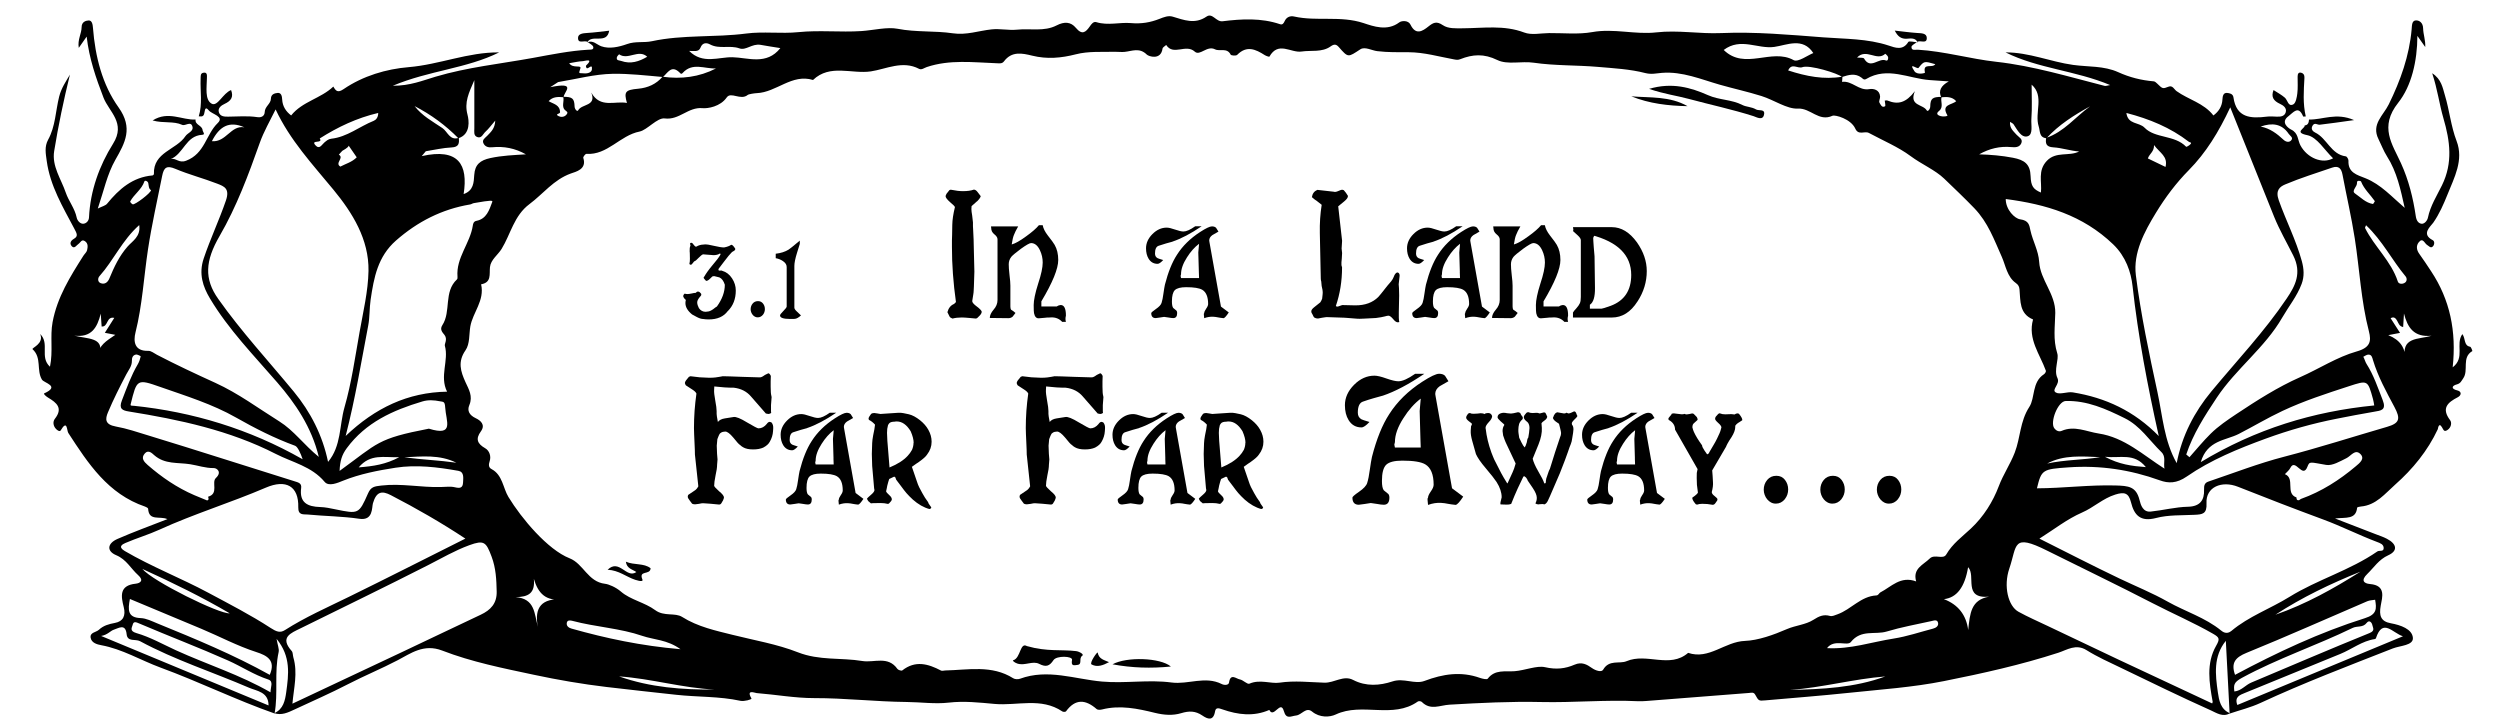<?xml version="1.0" encoding="UTF-8"?>
<svg xmlns="http://www.w3.org/2000/svg" viewBox="0 0 579.24 167.02">
  <g id="Layer_2">
    <path d="M63.7,165.34c-9-3.15-17.56-7.38-26.5-10.66-4.59-1.69-8.84-4.29-13.74-5.19-.93-.17-2.26-.52-2.46-1.73-.2-1.26,1.25-1.23,1.91-1.84,1.04-.98,2.3-1.33,3.71-1.59,1.93-.35,2.55-1.69,2.05-3.67-.64-2.52-1.08-5.02,2.76-5.42,1.04-.11,1.99-.73.57-1.99-1.69-1.51-2.69-3.61-5.07-4.61-2.28-.95-2.08-2.74.31-3.78,3.69-1.62,7.5-2.99,11.55-4.58-1.78-.79-4.3.53-4.47-2.4-.01-.18-.43-.41-.7-.5-8.6-2.92-13.2-9.99-17.8-17.07-.36-.55-.2-3.22-1.76-.59-.22.37-.76,0-1.07-.32-.7-.72-.78-1.72-.28-2.36,1.96-2.49.39-3.74-1.55-4.9-.45-.27-1.19-.88-.91-1,3.77-1.7-.04-2.38-.53-3.18-1.32-2.16,0-5.06-2.17-7.04-.33-.3,2.74-1.25,1.75-3.54,2.28,2.22-.18,5.36,2.28,7.59.75-3.61-.02-6.99.6-10.32,1.07-5.78,4.09-10.58,7.14-15.39.28-.44.76-.83.86-1.3.15-.7.29-1.52-.47-2.06-.81-.58-1.05.3-1.51.6-.49.32-.94,1.22-1.55.57-.53-.57-.41-1.23.51-1.76,1.01-.59.64-1.23.05-2.34-2.63-4.98-5.59-9.88-6.38-15.65-.23-1.7-.57-3.32.32-4.95,1.71-3.1,1.72-6.66,2.56-10,.5-1.97,1.53-3.44,2.49-5.08-1.45,5.92-2.69,11.8-3.65,17.72-.57,3.5,1.62,6.48,2.69,9.63.67,1.96,2.09,3.65,2.53,5.78.14.7.79,1.45,1.5,1.42.65-.02,1.31-.6,1.35-1.46.29-6.2,2.4-12.01,5.57-17.07,3.04-4.83-.94-7.4-2.21-10.69-1.75-4.54-3.32-9.06-3.9-14.14-.68.97-1.19,1.69-1.83,2.61-.32-1.9.65-3.3.66-4.8,0-1.25,1.02-1.53,1.65-1.55.76-.02.92.92.98,1.73.52,6.62,2.14,13.12,5.94,18.43,3.4,4.77,1.51,8.17-.74,12.11-1.92,3.37-2.68,7.18-4.08,11.31,1.01-.51,1.78-.66,2.16-1.13,2.77-3.39,5.9-6.14,10.52-6.54.12-.01.33-.22.32-.33-.19-5.1,5.2-5.57,7.31-8.78.49-.74,1.88-1.09,1.63-2.14-.35-1.49-1.65-.13-2.39-.47-2.03-.93-4.32-.3-6.85-1.02,3.63-2.29,6.8-.05,9.95-.21-.16,1.27,1.52,1.32,1.63,2.46.04.41.74,1.03-.11,1.08-3.79.21-4.28,4.43-7.32,5.64,1.3-.39,1.87,1.02,3.61.36,4.37-1.65,4.59-6.1,7.33-8.73,1.6-1.53-1.32-2.02-2.05-2.91-1.11-1.36-.88.57-1.21,1.06-.32.48-.74.27-1.14.3.89-2.85.32-5.78.43-8.67.03-.71-.06-1.27.58-1.42,1.02-.24.89.64.88,1.23-.03,2.12-.53,5.03,1.11,5.93,1.36.74,2.61-2.44,4.49-3.16.63,1.63-.02,2.52-1.52,3.21-.67.31-1.64.93-1.3,1.96.31.95,1.23,1,2.13.99,2.25-.02,4.54-.23,6.75.11,1.29.2,1.72-.56,1.73-1.16.04-1.33,1.42-1.92,1.44-3.11.02-1.09.93-1.26,1.5-1.33.9-.12,1.07.73,1.11,1.51.08,1.59.88,2.79,2.08,3.7,2.58-3.24,6.89-3.93,9.77-6.69.59,1.02,1.01,1.52,2.38.59,4.52-3.08,9.9-4.66,15.08-5.09,7.13-.6,13.75-3.49,20.97-3.42-7.56,3.76-16.2,4.18-24.65,7.73,3.98.03,6.98-1.23,9.88-2.09,7.4-2.2,15-2.98,22.53-4.35,4.28-.78,8.53-1.66,12.89-1.91.5-.03,1.3.08,1.15-.64-.1-.46-.86-.78-1.32-1.16l-.09.09c1.37-.57,2.17.51,3.25.91,1.86.68,4.1.17,6-.51,1.93-.7,3.89-.26,5.75-.66,7.21-1.55,14.59-.83,21.85-1.78,3.97-.52,8.09.09,12.08-.32,4.88-.5,9.74.07,14.61-.25,2.83-.19,5.94-1,8.38-.53,4.31.84,8.59.42,12.82,1.05,3.11.46,5.97-.59,8.95-.91,1.96-.21,3.98.26,5.85.07,3.07-.32,6.36.49,9.2-.98,1.84-.95,3.32-.85,4.49.56,1.45,1.74,2.28,1.01,3.23-.35.37-.53.84-1.19,1.52-.97,2.68.83,5.39-.01,7.96.21,2.46.22,4.54-.14,6.64-.97,1.04-.41,2.07-.82,3.07-.52,2.63.78,5.14,1.84,7.84-.01,1.4-.96,2.21,1.26,3.72,1.08,4.45-.55,8.92-.8,13.29.67.65.22.87-.21,1.13-.76.41-.87,1.25-1.22,2.16-1.01,5.27,1.18,10.72-.25,16.08,1.52,2.3.76,5.5,1.94,8.27-.15.56-.43,2.11-.53,2.61.51,1.23,2.53,2.78,1.53,4.17.42,1.14-.91,1.88-1.27,3.32-.3,1.27.86,2.99.74,4.68.73,4.72-.03,9.5-.8,14.19.98,1.69.65,3.83.15,5.76.13,3.34-.03,6.76.35,10-.23,5.01-.9,9.95.62,14.8.07,5.09-.58,10.03.38,15.04.16,7.94-.34,15.89.39,23.74.99,4.95.38,10.21.27,15.13,1.91,1.45.48,3.27,1.22,4.51-.84.18-.3,1.4.04,2.14.08,0,0-.1-.09-.1-.09-.46.39-1.29.76-1.3,1.16-.02.93.91.61,1.47.64,6.15.37,12.08,2.12,18.17,2.8,8.58.95,16.8,3.46,25.11,5.58.28.07.61-.08,1.28-.19-8.04-3.37-16.68-3.81-24.24-7.57,5.46-.02,10.44,2.18,15.64,2.9,3.51.49,7.17.18,10.48,1.69,2.64,1.2,5.35,1.88,8.21,2.12.27.02.55.26.76.47,1.35,1.32,1.32,1.29,2.71.76.92-.35,1.27.63,1.82,1.03,2.77,1.99,6.34,2.77,8.55,5.65,1.22-.91,2.01-2.11,2.09-3.71.04-.78.2-1.61,1.11-1.51.46.05,1.32.15,1.44,1.01.67,4.79,4.01,4.94,7.73,4.48.74-.09,1.5-.04,2.25,0,.9.04,1.83-.04,2.13-.99.33-1.03-.63-1.65-1.3-1.96-1.5-.69-2.15-1.58-1.52-3.21.9.59,1.85,1.09,2.63,1.77.65.57.75,2.16,1.94,1.55.6-.31.83-1.64.94-2.54.16-1.27.06-2.57.07-3.86,0-.59.15-1.14.88-.92.46.14.74.47.7,1.17-.16,2.98-.39,5.98.31,8.94-.21,0-.58.08-.61,0-1.1-2.66-2.27-.9-3.4-.06-1.96,1.45.04,2.83.63,3.11,1.7.81,1.49,2.44,2.14,3.65,1.58,2.96,5.11,4.38,7.57,3-1.97-1.87-3.71-4.9-5.98-5.36-3.22-.65-.42-1.58-.61-2.25.83-.09.96-.7,1.01-1.37,3.16.08,6.28-1.69,10.44.13-3.22.44-5.59.81-7.96,1.07-.55.06-1.17-.61-1.66.22-.47.79.08,1.34.58,1.58,2.78,1.33,3.67,5.07,7.13,5.53.25.03.62.65.61.99-.13,2.8,1.96,3.29,3.94,4.08,3.6,1.44,6.16,4.36,9.09,6.86-.94-4.21-1.79-8.32-4.11-11.95-.79-1.24-1.3-2.65-1.96-3.97-1.73-3.44,1.13-5.5,2.38-8.06,2.71-5.51,4.76-11.23,5.3-17.39.08-.87.02-2.01.98-2.06.81-.04,1.66.54,1.68,1.87.03,1.38.58,2.75.49,4.3-.51-.72-1.01-1.44-1.82-2.59-.02,5.88-1.38,11.64-4.43,15.48-4.48,5.64-1.37,9.61.63,14.03,1.8,3.96,2.81,8.06,3.43,12.27.15,1.05.61,1.65,1.31,1.75.68.1,1.36-.72,1.5-1.4.56-2.74,2.07-5.08,3.26-7.51,2.55-5.21,1.89-10.21.33-15.54-.94-3.22-1.35-6.63-2.6-10.42,2.14,1.37,2.43,3.38,2.95,5.11,1.06,3.49,1.38,7.14,2.71,10.61,1.69,4.39-.55,8.47-2.12,12.4-.89,2.21-1.87,4.47-3.29,6.51-.59.85-2.9,2.62-.12,4.05.47.24.43,1.04.03,1.44-.52.52-.89-.08-1.33-.33-.6-.35-.99-1.83-1.95-.61-.63.8-.51,1.77.13,2.66.95,1.32,1.85,2.69,2.75,4.05,4.37,6.6,5.89,13.9,4.99,22.25,2.96-2.25.57-5.33,2.24-7.7.78,1,.29,2.67,1.8,2.93.24.04.55.98.52,1-2.56,1.5-.78,4.45-2.13,6.34-.41.57-.58,1.16-1.51,1.4-1,.25-1.5.99.19,1.39.99.24.96,1.12.05,1.58-2.35,1.21-3.83,2.56-1.76,5.3.45.59.26,1.71-.61,2.28-.8.53-.9-.02-1.28-.65-.75-1.25-.93.4-.95.45-2.35,5.03-5.82,9.26-9.9,12.87-2.31,2.04-4.41,4.77-7.94,5.06-.3.02-.84.15-.86.27-.28,2.79-2.55,2.21-5.12,2.5,3.63,1.4,6.51,2.52,9.39,3.63.88.34,1.79.63,2.62,1.07,2.33,1.21,2.59,2.8.33,3.82-2.2.99-3.31,2.83-4.87,4.34-1.51,1.46-.84,2.2.64,2.33,3.74.32,2.84,3.03,2.48,5.01-.42,2.29-.01,3.66,2.34,4.08,2.26.41,4.95,1.34,5.11,3.37.14,1.79-2.93,1.79-4.64,2.46-10.29,4.04-20.63,7.97-30.67,12.63-2.28,1.06-4.76,1.66-7.15,2.47-.29-5.6-.58-11.19-.88-16.86-2.94,3.63-2.43,7.83-1.85,11.93.27,1.86.63,3.95,2.8,4.85-1.6.98-3.12-.08-4.34-.63-7.03-3.15-13.95-6.53-20.89-9.88-2.7-1.3-5.47-2.53-8.01-4.12-2.44-1.52-4.5-.05-6.49.6-8.69,2.82-17.61,4.8-26.53,6.58-7.24,1.45-14.67,1.94-22.03,2.72-6.46.68-12.95,1.18-19.42,1.75-1.48.13-1.49.11-2.3-1.35-.35-.63-.96-.4-1.43-.37-7.93.6-15.87,1.24-23.8,1.86-.64.05-1.29.08-1.93.05-7.48-.36-14.94.36-22.43.19-7.03-.16-14.13.2-21.18.61-2.3.13-4.44,1.4-6.47-.64-.17-.17-.72-.23-.91-.09-5.81,4.11-12.91.13-19.01,3-1.42.67-3.73.78-5.48-.66-1.42-1.16-2.39.75-3.7.9-1.25.14-2.29.98-2.86-1.04-.75-2.67-2.36,1.84-3.36-.25-3.64,1.59-7.28,1.13-10.88-.13-.79-.28-1.53-.52-1.69.46-.4,2.36-1.76,1.78-2.96.96-1.59-1.09-3.08-1.09-4.88-.54-1.96.59-3.96.45-6.09-.07-3.98-.98-8.08-1.85-12.25-.79-.4.1-1,.14-1.25-.08-2.57-2.25-4.93-2.46-7.11.52-.11.15-.65.16-.85.02-4.93-3.32-10.45-1.27-15.69-1.74-3.55-.32-7.03-.72-10.68-.3-3.13.36-6.48-.12-9.68-.15-7.17-.07-14.3-.91-21.47-.9-4.43,0-8.85-.81-13.29-1.16-.44-.03-2.51-.96-1.22,1.24.14.24-1.7.73-2.54.55-4.91-1.07-9.96-.85-14.92-1.4-5.37-.59-10.78-1.17-16.15-1.81-5.62-.67-11.21-1.63-16.78-2.82-7.2-1.53-14.42-2.97-21.25-5.61-4.29-1.66-7.32.67-10.34,2.24-3.79,1.98-7.74,3.6-11.53,5.56-4.07,2.11-8.28,3.94-12.43,5.88-1.46.68-2.93,1.39-4.63.82,2.14-.92,2.52-3.01,2.78-4.87.55-4.06,1.14-8.24-2.24-12.35.25,1.49.64,2.34.48,3.07-1.04,4.71-.08,9.53-.94,14.24ZM474.18,32.04c-1.75-.18-1.45-1.59-1.82-2.74-1.02-3.22,1.38-7.05-1.64-9.69,0,2.57.14,5.29-.06,7.99-.1,1.37.46,3.58-.86,3.97-1.48.45-2.41-1.5-3.27-2.77-.14-.21-.45-.32-.81-.57-.15,1.47.78,2.16,1.5,2.98.52.59,1.6,1,1.07,2.06-.45.9-1.39.89-2.26.81-2.66-.25-5.11.34-7.47,1.68,2.66.08,5.23.29,7.83.79,2.68.51,4,1.48,4.09,4.24.08,2.37.64,3.06,2.39,3.82.28-2.47-.8-5.06,1.38-7.35,2.14-2.25,5.13-.97,7.48-2.16-2.1-.16-4.02-.85-5.99-.96-1.67-.1-1.86-.9-1.65-2.19,4.15-1.4,6.78-4.87,10.17-7.31-3.69,2.02-7.22,4.26-10.1,7.38ZM106.2,32.03c-2.98-3.03-6.37-5.5-10.14-7.45,1.72,2.25,4.17,3.56,6.44,5.09,1.21.82,1.69,2.96,3.8,2.27.14,1.26.03,2.14-1.67,2.22-2,.09-3.98.57-5.97.88-.32.38-.63.75-.95,1.13,8.52-1.92,10.79,1.94,9.71,8.8,2.34-.83,2.34-2.71,2.46-4.45.16-2.42,1.4-3.39,3.74-3.9,2.72-.59,5.47-.69,8.23-.86-2.51-1.42-5.1-1.91-7.82-1.64-.79.08-1.54-.06-1.96-.8-.52-.91.33-1.34.81-1.85.83-.87,1.79-1.65,1.87-3.53-.96,1.11-1.54,1.93-2.27,2.58-.57.5-.89,1.64-1.94,1.22-.86-.35-.63-1.27-.64-1.99-.01-3.49,0-6.99,0-11.18-1.29,3-2.35,5.09-1.58,8.01.32,1.23.82,4.51-2.11,5.45ZM153.59,17.84c-3.86-.34-7.76-.8-11.6-.74-4.24.07-8.45,1.23-12.68,1.92-.61.39-1.21.79-1.82,1.18,6.43-1.32,3.05,1.17,3.1,2.33-1.26-.11-2.51-.16-3.47.91,1.07.65,2.63.81,2.64,2.59,0,.38-1.37.38-.29.9.5.24,1.27.23,1.76-.35.29-.35.38-.56-.13-.92-1.18-.83-.28-2.17-.61-3.23,2.13,0,2.58.37,2.64,2.26.02.61.61,1.29.83.87.83-1.54,4.32-.9,3.03-4.11,2.1,3.74,5.52,1.86,8.27,2.41-.73-2.6-.39-3.03,2.61-3.3,2.23-.21,4.15-1.05,5.64-2.78,4.32.6,8.47.09,12.39-1.92-2.61.13-5.46-1.48-7.73,1.05-.36.4-.56.05-.73-.12-1.89-1.82-2.73.11-3.85,1.06ZM426.79,17.84c-.88-.84-7.58-2.89-9.2-2.27-1.07.4-2.45-1.1-3.28.75,4.19,1.36,8.29,2.18,12.58,1.44-.03.4-.06.81-.09,1.21,2.32-.33,3.87,2.11,6.31,1.68.98-.17,2.38.14,2.5,1.7.04.48-.35,1.11-.15,1.43.25.41.54,1.28,1.3.84.17-.1-.04-.87-.07-1.32.21,0,.44-.08.61-.01,2.48,1.02,4.29.54,6.37-2.16-1.42,3.48,1.89,2.96,2.75,4.45.23.39.8-.29.81-.9.03-1.85.51-2.24,2.63-2.23-.32,1.06.55,2.35-.59,3.25-.98.77,0,1.1.39,1.21.49.15,1.71.08,1.54-.2-1.54-2.58,1.11-2.37,2.04-3.27-.95-1.06-2.2-1.01-3.47-.9q-1.03-2.18,1.76-3.68c-1.83-.13-3.14-.21-4.45-.31-4.89-.36-9.75-3.18-14.69-.25-.54.32-.84-.12-1.09-.31-1.48-1.11-2.98-.64-4.51-.15ZM443.96,134.68c-.84-2.96,1.65-3.79,3.16-5.28,1.12-1.1,3.1.33,3.82-.93,1.44-2.49,3.68-4.11,5.68-5.98,2.98-2.78,5.14-6.26,6.49-9.84,1.02-2.71,2.66-5.09,3.7-7.79,1.33-3.44,1.18-7.21,3.38-10.59,1.37-2.09.54-5.72,3.4-7.57.23-.15.5-.6.43-.8-1.39-3.86-4.24-7.35-2.97-11.88-3.22-1.34-2.89-4.27-3.14-6.95-.06-.63-.23-1.06-.87-1.51-2-1.41-2.35-4.07-3.22-6.02-1.8-4.01-3.18-7.97-6.39-11.31-2.25-2.33-4.69-4.65-6.97-6.84-2.1-2.02-5.22-3.31-7.82-5.25-2.75-2.05-6.38-3.59-9.63-5.34-.97-.52-2.41.65-3.15-1-1.02-2.27-4.7-3.25-5.28-2.98-3.2,1.47-5.05-1.82-8.03-1.66-2.51.14-5.51-2-8.42-2.91-3.19-1-6.53-1.73-9.68-2.63-4.26-1.21-8.66-3.12-13.38-2.74-1.24.1-2.43.41-3.85.05-3.56-.92-7.31-1.11-10.96-1.43-4.95-.43-9.97-.25-14.91-.97-2.85-.42-6.08.53-8.42-.62-3.12-1.53-5.72-1.33-8.59-.2-.55.22-.91.15-1.45.05-3.48-.63-6.89-1.64-10.49-1.66-2.42-.01-4.85.05-7.3-.25-1.26-.15-2.86-1.11-3.91-.43-2.87,1.87-2.78,2.02-5-.52-.6-.69-1.1-.72-1.89-.15-2.01,1.44-4.52.85-6.75,1.19-2.46.37-5.38-2.48-7.44,1.19-.04.07-.74-.15-1.06-.35-2.12-1.36-4.2-2.32-6.4-.07-.25.26-1.39.18-1.51-.05-.85-1.7-2.54-.68-3.62-1.23-1.88-.96-3.5,1.62-4.7.53-2.07-1.89-4.95,1.05-6.62-1.54-.29.28-.8.52-.85.84-.38,2.77-3.22,1.81-3.64,1.39-1.7-1.69-3.42-.81-5.13-.63-.75.08-1.48-.04-2.2-.02-3.05.07-6.21-.17-9.11.58-3.43.88-6.68,1.16-10.1.32-2.36-.58-4.76-1.09-6.56,1.32-.44.59-1.09.45-1.75.43-5.4-.2-10.84-.89-16.12.88-.61.2-1.21.73-1.8.42-3.81-2.01-7.64.06-11.17.59-4.44.66-9.47-1.78-13.4,1.99-4.89-1.51-8.47,2.87-13.04,3.05-.51.02-1.86.22-2.1.42-1.62,1.34-3.88-.83-4.85.57-1.48,2.14-4.39,2.6-5.59,2.49-3.37-.32-5.38,2.82-8.8,2.38-1.7-.22-4.06,2.69-5.81,3.04-4.56.9-7.41,5.49-12.32,5.17-.23-.02-.8.71-.72.93.88,2.67-1.75,3.21-2.89,3.62-3.99,1.44-6.4,4.72-9.57,7.08-3.6,2.68-4.36,6.97-6.47,10.4-.83,1.35-2.52,2.51-2.69,4.2-.17,1.69.4,3.55-2.05,3.99.86,3.75-1.94,6.54-2.5,9.75-.31,1.8-.08,4.05-1.12,5.54-1.85,2.65-1.13,4.89,0,7.39.75,1.64,1.76,3.25.89,5.3-.56,1.31,0,2.34,1.48,3.04,1.09.51,2.33,1.51,1.19,3.06-1.29,1.76-.8,2.87,1,3.9,1.02.58,1.39,1.91,1.06,2.92-.29.89-.3,1.54.41,1.91,2.57,1.36,2.65,4.38,3.92,6.47,3.02,4.97,9.11,12.22,14.17,14.2,3.22,1.26,4.21,5.45,8.22,5.91.82.09,2.48.77,3.68,1.81,2.22,1.92,5.54,2.51,7.93,4.29,2.07,1.54,4.57.52,6.25,1.58,3.61,2.29,7.9,3.2,11.65,4.14,5.04,1.27,10.37,2.16,15.16,4.05,4.98,1.96,10,1.2,14.94,2.02,2.74.45,5.94-1.27,8.12,1.83.19.27.95.49,1.13.35,3.02-2.38,5.98-1.54,8.97.03.25.13.63,0,.96-.02,5.34-.11,10.8-1.34,15.78,1.81.39.25,1.11.27,1.56.11,6.42-2.37,12.71.09,19,.65,5.4.48,10.77-.5,16.13.22,3.86.51,7.8-1.58,11.63.36.56.29,1.59.3,1.68-.36.33-2.23,1.66-.86,2.49-.72.8.14,1.74,1.21,2.23.99,2.42-1.07,4.97.06,6.94-.23,3.57-.53,7.02-.1,10.42,0,2.34.07,4.42-1.8,6.66-.64,3.02,1.57,6.18,1.32,9.12.35,2.61-.87,5.17.74,7.43-.12,4.29-1.62,8.45-2.26,12.84-.7.58.2,1.61.44,1.81.18,1.67-2.19,4.04-1.57,6.21-1.73,2.42-.19,5.17-1.36,7.06-.93,2.61.6,4.71.34,6.84-.58,1.69-.73,2.88-.04,4.02.77.91.64,2.24,1.03,2.6.4,1.39-2.43,3.79-1.28,5.43-1.98,4.7-2,10,1.78,14.27-1.93,4.85,1.65,8.47-2.6,13.18-2.77,3.01-.11,6.59-1.38,9.74-2.75,1.97-.85,4.31-1,6.07-2.12,1.35-.86,2.37-1.34,3.9-.91.5.14,1.17-.19,1.73-.39,3.16-1.13,5.38-4.19,9.01-4.37.46-.02.64-.57.89-.69,2.54-1.3,4.69-3.91,8.32-2.55ZM516.74,24.87c-2.67,5.72-5.64,10.54-9.6,14.55-2.97,3.01-5.44,6.32-7.61,9.87-2.71,4.44-5.31,9.29-4.66,14.48,1.15,9.11,3.07,18.13,5.01,27.12,1.18,5.47,1.52,11.22,4.45,16.42,1.23-6.41,4.1-11.86,8.03-16.61,5.9-7.13,12.3-13.87,17.48-21.57,1.95-2.9,3.53-5.85,1.5-9.92-1.48-2.97-3.18-5.89-4.44-9-3.34-8.27-6.64-16.55-10.16-25.34ZM76,107.03c3.09-3.66,2.61-8.44,3.82-12.67,1.63-5.67,2.45-11.58,3.49-17.41.83-4.7,1.98-9.43,2.07-14.17.13-7.32-3.73-13.49-8.11-18.81-4.88-5.92-10.1-11.51-13.41-18.62-1.33,2.71-2.74,5.11-3.68,7.77-2.62,7.39-5.36,14.76-9.3,21.56-3.35,5.78-3.6,9.94-.32,14.57,5.35,7.57,11.64,14.37,17.52,21.5,3.87,4.7,6.66,10.11,7.93,16.27ZM107.82,124.79c-5.65-3.73-11.38-7.02-17.26-10.06-2.02-1.05-3.34-.91-4.15,1.87-.29,1.01.08,4.08-3.14,3.6-3.96-.59-8.01-.6-12.01-.99-.88-.09-2.2.27-2.15-1.66.13-4.94-2.85-6.57-7.51-4.57-8.13,3.49-16.62,6.07-24.68,9.75-2.55,1.16-5.27,1.96-7.85,3.07-.73.31-1.81.9-.16,1.87,6.24,3.65,12.99,6.26,19.34,9.66,4.88,2.62,9.83,5.15,14.46,8.17,1.34.87,2.2,1.2,3.32.48,4.7-3,9.79-5.23,14.78-7.68,8.98-4.4,17.88-8.93,27.02-13.51ZM472.51,124.79c6.35,3.18,12.43,6.32,18.61,9.27,3.72,1.77,7.61,3.35,11.13,5.34,4.08,2.3,8.69,3.68,12.4,6.71.32.26,1.26.99,2.36.07,4.01-3.37,9.01-5.14,13.44-7.88,6.51-4.03,14.03-6.14,20.37-10.53.47-.32,1.49.16,1.47-.8-.02-.86-.82-1.13-1.54-1.4-4.22-1.6-8.29-3.66-12.46-5.2-6.61-2.44-13.19-4.98-19.74-7.58-3.81-1.52-7.51.08-7.31,3.79.13,2.52-.95,2.61-2.75,2.7-2.99.15-6.09-.01-8.94.74-3.62.95-5.07-.65-5.81-3.65-.54-2.19-1.56-2.43-3.63-1.78-2.88.89-5,2.99-7.72,4.17-3.45,1.5-6.51,3.93-9.87,6.04ZM506.56,105.31c.24.21.49.41.73.62,1.63-1.83,3.18-3.74,4.92-5.45,1.79-1.76,3.87-3.16,5.98-4.57,4.75-3.15,9.51-6.2,14.74-8.52,4.4-1.94,8.54-4.67,13.1-5.96,3.16-.89,3.43-2.37,2.84-4.65-1.84-7.08-2.16-14.37-3.28-21.54-.77-4.95-1.91-9.84-2.84-14.77-.27-1.44-.9-2.15-2.41-1.63-3.64,1.26-7.33,2.39-10.87,3.89-1.25.53-2.32,1.36-1.48,3.7,1.68,4.73,4,9.21,5.33,14.06.49,1.79.62,3.53-.04,5.29-1.06,2.84-2.98,5.18-4.47,7.76-4.04,7.03-10.73,11.88-15.19,18.59-2.79,4.21-5.49,8.39-7.08,13.18ZM73.86,105.85c-1.68-6.95-5.49-12.46-9.6-17.21-5.47-6.32-11.32-12.3-15.62-19.5-1.62-2.71-2.64-5.69-1.45-9.23,1.53-4.57,3.6-8.91,5.16-13.47.93-2.74-.39-3.26-2.03-3.89-3.19-1.24-6.54-2.1-9.69-3.43-2.02-.85-2.67-.32-3.06,1.64-1.13,5.66-2.42,11.34-3.28,17.01-.97,6.41-1.31,12.92-2.9,19.27-.51,2.05-.28,4.36,2.98,4.25.65-.02,1.34.57,1.99.91,4.44,2.31,9.01,4.45,13.54,6.51,5.35,2.44,9.93,5.88,14.82,8.93,3.38,2.11,5.7,5.43,9.14,8.22ZM464.72,46.11c0,2.52,2.13,4.54,3.32,4.7,2.05.28,2.14,1.35,2.4,2.57.54,2.48,1.87,4.7,2.03,7.31.26,4.21,3.79,7.39,3.73,11.81-.05,3.09-.56,6.14.46,9.37.45,1.41-.86,3.87.04,5.72.7,1.44-1.47,2.68-.39,3.34.95.58,2.65-.23,3.95-.02,7.55,1.22,14.23,4.3,19.92,10.12-2.62-11.74-4.79-23.13-6.07-34.71-.36-3.27-1.56-6.89-4.51-9.72-7.03-6.74-15.56-9.28-24.89-10.49ZM103.59,90.76c-1.81-3.61.45-7.21-.52-10.66-.12-.44.68-1.47-.07-2.48-.38-.51-1.2-1.21-.52-2.26,2.1-3.21.26-7.71,3.4-10.63.13-.12.14-.41.12-.62-.36-4.4,2.93-7.73,3.55-11.85.04-.25.11-.96.83-1.09,2.36-.45,2.97-2.5,3.67-4.37.14-.38-.1-.47-4.26.26-.3.05-.57.26-.86.31-6.55,1.1-12.19,3.98-17.18,8.36-4.22,3.71-5.12,8.56-5.88,13.73-.29,2.01-.18,4.03-.56,6-1.61,8.38-2.97,16.82-5.22,25.55,6.82-6.49,14.4-10.12,23.5-10.26ZM512.54,162.99c.06-.17.14-.28.13-.38-.8-4.4-1.54-8.88.79-12.97.91-1.6.8-1.93-.69-2.79-4.55-2.61-9.36-4.68-14-7.08-8.08-4.18-16.28-8.11-24.42-12.17-8.2-4.1-6.95-1.27-8.8,4.14-1.39,4.06-.28,8.68,2.12,10,2.19,1.21,4.5,2.21,6.76,3.29,5.46,2.6,10.93,5.21,16.4,7.79,7.23,3.4,14.47,6.77,21.71,10.16ZM67.75,163.04c8.58-4.04,17.06-8.02,25.53-12.02,6.04-2.85,12.06-5.75,18.1-8.59,2.3-1.08,3.76-2.61,3.7-5.36-.06-2.76-.17-5.41-1.18-8.1-1.27-3.39-1.73-3.9-5.16-2.65-3.34,1.22-6.41,3.02-9.57,4.63-9.78,4.98-19.67,9.76-29.51,14.62-2.28,1.12-4.92,2.08-2.08,5.26.31.34.24,1,.39,1.5,1.05,3.57.1,7.11-.22,10.71ZM471.97,113.14c6.07-.02,12.09-.83,18.2-.66,3,.09,4.78.23,5.56,3.41.27,1.11.8,2.83,2.58,2.64,2.89-.3,5.76-1.06,8.64-1.12,2.84-.06,3.81-1.6,3.72-3.91-.04-1.11.17-1.64,1.03-1.93,5.83-1.97,11.59-4.21,17.53-5.75,8.02-2.08,15.89-4.61,23.83-6.92,2.92-.85,3.19-1.85,1.71-4.62-1.87-3.51-3.8-7.01-4.96-10.85-.19-.64-.3-1.29-1.09-1.27-.39.01-.77.32-1.15.5.3.53.46,1.21.73,1.63,1.67,2.61,2.62,5.5,3.74,8.35.95,2.42-.36,2.48-1.99,2.76-2.9.49-5.78,1.05-8.67,1.62-5.57,1.1-11.01,2.63-16.37,4.59-6.42,2.35-12.77,4.94-18.35,8.8-2.35,1.63-4.27,1.6-6.25.88-6.85-2.47-13.83-3.51-21.09-3.01-6.08.42-6.32.52-7.37,4.86ZM102.14,112.84c1.07,0,2.19-.19,3.21.05,1.16.27,1.88.25,1.94-1.11.05-1.06.28-2.45-1.09-2.69-4.81-.86-9.73-1.47-14.56-.72-4.1.64-8.22,1.43-12.16,3.01-1.21.49-3.3,1.42-4.26.27-3.02-3.61-7.49-4.51-11.33-6.48-10.67-5.46-22.3-7.94-34.05-9.83-1.5-.24-2.35-.62-1.6-2.55,1.11-2.87,2.13-5.76,3.7-8.42.32-.55.52-1.18.66-1.8.01-.06-.75-.48-1.1-.42-.72.12-.96.73-.94,1.43.03,1.25-.76,2.13-1.3,3.16-1.51,2.89-2.99,5.81-4.25,8.81-.64,1.53-.74,2.81,1.82,3.27,2.53.45,5.06,1.32,7.56,2.08,11.29,3.44,22.52,7.08,33.79,10.59.88.28,1.75.44,1.6,1.55-.46,3.45,1.48,4.35,4.41,4.44,1.18.03,2.37.29,3.53.53,5.35,1.1,5.42,1.14,7.56-3.71.67-1.53,1.48-1.61,3.06-1.8,4.65-.55,9.2.47,13.8.34ZM501.5,108.59c-.29-1.33.42-2.74-.71-3.84-2.78-2.69-4.88-6.07-8.53-7.87-4.33-2.14-8.7-4.11-13.65-3.97-1.78.05-3.71,4.91-2.63,6.33.43.57,1.08.86,1.7.59,2.98-1.29,5.74.18,8.57.61,5.99.91,10.28,4.97,15.26,8.15ZM78.68,109.11c8.98-6.51,8.63-7.46,20.69-9.79,6.02,1.87,3.95-1.75,3.78-4.92-.08-1.44-.44-1.27-1.2-1.42-1.37-.28-2.76-.37-4.1.04-6.8,2.03-13.08,4.83-17.51,10.83-1.14,1.55-1.56,2.95-1.66,5.27ZM70.12,106.4c-.45-1.36-1.15-2.9-1.75-3.12-4.78-1.75-9.25-4.02-13.67-6.53-5.5-3.13-11.59-5-17.55-7.09-5.41-1.9-5.44-1.84-6.87,3.98-.07.28-.04.4.73.38,13.56,1.41,26.78,5.36,39.11,12.39ZM509.91,107.07c12.74-7.69,26.04-11.73,40.19-13.13-.09-.5-.15-1.01-.29-1.49-1.22-4.42-1.21-4.38-5.59-2.96-5.21,1.7-10.41,3.38-15.39,5.72-3.47,1.63-6.75,3.6-10.14,5.34-2.96,1.52-7.28,1.41-8.78,6.52ZM30.1,138.78c-.48,2.5-.57,4.32,2.5,4.43,1.3.05,2.6.72,3.85,1.23,8.88,3.62,17.74,7.29,26.05,11.92,1.48-3.41-.7-4.5-3.12-5.28-4.4-1.42-8.47-3.6-12.71-5.38-5.48-2.31-10.97-4.59-16.57-6.92ZM550.32,138.96c-.63.11-1.29.11-1.84.35-9.31,3.99-18.56,8.12-27.94,11.94-2.63,1.07-3.67,2.32-2.69,5.11,9.7-5.18,19.64-9.84,30.12-13.14,2.78-.87,2.69-2.22,2.34-4.26ZM47.97,115.95c.65-.09.18-.84.26-.87,2.54-.72.7-3.31,1.79-4.33,1.5-1.41.17-2.32-.48-2.3-1.94.03-3.69-.61-5.48-.89-2.88-.45-5.85.07-8.33-2.1-.48-.42-1.33-1.33-2.15-.43-1.02,1.11-.2,1.97.63,2.7,3.27,2.85,6.82,5.28,10.82,7,.96.41,1.93.8,2.95,1.22ZM532.68,115.9c.14-.09.3-.25.49-.32,4.71-1.69,8.86-4.34,12.66-7.55.86-.73,2.22-1.74,1.03-2.87-1.22-1.16-2.15.5-3.22,1.01-1.48.72-3.22,1.79-4.66,1.55-3.76-.63-3.85-.91-4.35.4-1.13,2.97-2.8-2.11-3.97.3-.27.55-.83.96-1.26,1.44,2.46.99.02,4.47,2.69,5.4.01,0-.11.78.59.63ZM517.7,160.21c1.61-.15,2.55-1.49,3.91-2.06,9.14-3.84,18.24-7.76,27.42-11.48,1.37-.56.72-1.26.63-1.85-.08-.48-.66-1.35-1.33-.48-.85,1.12-2.16.63-3.22,1.14-8.45,4.11-17.41,7.08-25.71,11.6-1.89,1.03-1.87,1.67-1.71,3.12ZM62.68,160.4c-.02-1.16.77-2.54-.52-2.96-3.31-1.08-6.19-3.01-9.31-4.4-6.76-3.01-13.69-5.63-20.49-8.54-.86-.37-1.42-.63-1.63.3-.13.56-.82,1.39.86,1.88,3.19.92,6.17,2.61,9.2,4,7.22,3.29,14.85,5.67,21.89,9.73ZM518.39,163.34c12.71-5.27,25.43-10.55,38.37-15.92-2.36-.7-4.7-4.35-6.27.47-.03.08-.16.17-.25.18-2.97.44-5.3,2.34-7.99,3.44-7.35,3.01-14.71,6-22.07,9.02-1.17.48-2.52.9-1.8,2.81ZM62.22,163.44c0-3.15-2.75-3.33-4.48-4.08-8.42-3.63-17.2-6.43-25.3-10.8-1.04-.56-2.92.23-3.1-1.61-.26-2.56-1.87-1.39-2.92-1.07-.85.26-1.45,1.21-2.99,1.47,13.2,5.48,25.82,10.71,38.8,16.1ZM399.37,11.57c4.9,4.8,11.09-.49,16.21,2.36,1.01.56,3.27-1.14,4.56-1.64-2.44-3.73-6.1-1.84-9.04-1.42-3.87.54-7.77-2.27-11.73.71ZM180.79,11.14c-1.67-.24-3.16-.52-4.57-.75-2-.33-3.38,1.36-4.89.82-2.25-.81-4.65.25-6.82-.92-.77-.42-1.75-.48-2.21.75-.41,1.1-1.58.72-2.63.76,3.16,3.16,6.84,1.39,10.05,1.46,3.58.08,7.89,1.92,11.08-2.11ZM423.31,150.17c5.42.3,10.38-1.43,15.46-2.22,3.08-.48,6.08-1.51,9.11-2.3.66-.17,1.29-.59,1.17-1.29-.15-.9-.96-.59-1.54-.46-3.47.77-6.98,1.4-10.37,2.42-2.72.82-5.93-.56-8.31,2.44-.82,1.03-3.85-.79-5.52,1.41ZM157.67,150.42c-3.07-2.23-6.16-2.17-8.82-3.08-5.14-1.78-10.86-2.06-16.23-3.49-.46-.12-1.18-.24-1.3.47-.12.75.48,1.16,1.12,1.33,7.99,2.25,16.08,3.98,25.23,4.77ZM492.67,26.16c.36,2.76,2.91,2.08,4.22,3.43,2.46,2.53,6.96,1.63,9.64,4.42.06.07.73-.31.99-.6.4-.44-.16-.4-.36-.55-4.29-3.31-9.15-5.3-14.49-6.69ZM87.63,26.17c-4.95,1.16-9.36,3.26-13.55,5.91.87,1.3-2.23.19-.99,1.58.93,1.05,1.45-.12,2.04-.62.49-.4.9-.82,1.63-.9,3.67-.4,6.51-2.82,9.81-4.14.49-.2,1.06-.72,1.06-1.83ZM456,131.41q-1.13,6.93-5.61,7.41,4.95,1.89,5.63,7.16c.41-3.86.64-7.01,4.84-7.73-6.18.54-2.94-4.84-4.86-6.84ZM17.13,77.75c3.07.8,6.91.38,5.99,4.07-.43-1.52,1.49-2.85,3.6-4.24-1.04-.2-1.7-.33-2.43-.47.78-1.24,1.47-2.32,2.19-3.46-1.91-.41-1.36,2.15-2.93,2-.07-1.02-.14-2-.21-2.98-.82,3.24-2.13,5.61-6.21,5.09ZM556.08,77.13c-.8.15-1.5.29-2.73.52,2.8,1.15,3.98,2.94,4.01,5.81-1.32-5.54,3.05-4.75,6.01-5.67-4.11.41-5.57-1.95-6.38-5.15-.06,1.03-.12,2.05-.19,3.14-.9-.19-1.04-.83-1.35-1.38-.28-.5-.67-1.18-1.55-.67.72,1.12,1.43,2.24,2.18,3.4ZM32.99,131.82c2.37,2.87,17.93,10.53,20.22,10.28-6.35-3.72-12.93-6.96-20.22-10.28ZM546.91,132.45c-6.91,2.78-13.53,5.95-19.71,9.98,7.04-2.44,13.5-6.05,19.71-9.98ZM119.42,138.34c4.57.35,4.37,3.83,5.2,6.91-.9-4.6.95-6.66,5.74-6.41-3.88.54-5.68-1.36-6.67-4.73.33,3.33-1.24,4.23-4.28,4.24ZM32.26,52.15c-3.95,3.5-5.94,8.17-9.21,11.83-.42.46-.47,1.35.28,1.63.94.35,1.63-.18,2.01-1.09,1.1-2.65,2.27-5.18,4.24-7.42,1.1-1.25,3.06-2.29,2.68-4.95ZM548.2,52.19c-.17.43-.26.56-.23.63,2.17,4.35,6.05,7.66,7.6,12.42.2.6,1.1.66,1.68.23.49-.37.44-1.04.11-1.44-3.14-3.76-5.35-8.25-9.15-11.84ZM436.82,156.73c-7.37.58-14.61,2.59-22.07,3.13,7.45-.18,14.88-.5,22.07-3.13ZM143.44,156.72c7.2,2.56,14.68,3.11,22.25,3.05-7.51-.33-14.76-2.54-22.25-3.05ZM523.8,29.33c2.14.41,3.77,1.64,5.29,3.06.53.5,1.26.66,1.73.17.65-.66-.22-1.07-.54-1.55-1.6-2.37-3.85-2.61-6.48-1.69ZM56.62,29.5c-3.57-1.58-5.81-.15-7.53,3.22,3.33.28,4.39-3.77,7.53-3.22ZM92.5,105.93c-3.53.11-6.67-.87-9.39,2.36,3.45-.27,6.29-.7,9.39-2.36ZM497.19,108.23c-2.73-3.38-5.9-2.01-9.49-2.39,3.33,1.76,6.15,2.14,9.49,2.39ZM550.25,46.62c-1.08-1.56-2.5-2.78-3.19-4.54-.09-.24-1.02-.33-.95.2.12.98-1.4,1.9-.46,2.55,1.31.89,2.46,2.16,4.13,2.43.13.02.33-.45.47-.65ZM34.99,44.06c-.56-.33-.51-.99-.63-1.61-.09-.5-.8-.73-.9-.43-.64,1.92-2.41,2.98-3.3,4.67-.05.1.33.54.58.65.48.2,4.23-2.63,4.25-3.28ZM474.32,107.4c4.13-.89,8.27-.82,12.31-1.48-4.23-.17-8.48-.58-12.31,1.48ZM93.68,105.95c4,.55,8.05.69,12.05,1.26-3.86-1.93-7.97-1.45-12.05-1.26ZM501.74,38.68c.61-2.45-1.3-3.22-2.66-5.07.05,1.55-1.07,2-1.43,3.1,1.5.72,2.77,1.33,4.09,1.97ZM80.79,33.76c-.1.48-1.4,1.11-1.47,1.18-.29.28-.54.6-.81.9,1.31.76-1.02,1.94.35,2.76,1.26-.67,2.71-1.04,3.79-2.15-.54-.79-1.06-1.54-1.86-2.7ZM430.27,13.33c.63.08,1.47-.03,1.63.24,1.49,2.62,3.41-.27,5.06.44.43.19.64-.47.46-.89-.11-.27-.61-.67-.61-.66-1.96,1.83-4.38-1.36-6.54.87ZM149.96,13.15c-2.01-1.86-4.45.88-6.52-.57-.01,0-.47.44-.52.71-.14.8.52.66,1,.83,2.21.79,4.15.14,6.04-.97ZM131.87,14.64c.88,1.34,2.94.28,2.59,1.25-.48,1.36-.27.98.75,1.1,1,.11,1.86-.23,1.93-.9.16-1.54-.87.04-1.22-.32-.12-.13-.21-.5-.13-.57,1.9-1.82-.34-1.04-.72-1.03-.96.03-1.92.27-3.2.48ZM448.4,14.87c-2.57-.74-2.59-.76-3.89.87-.28.36-2.46-1.54-.94.76.61.92,2.48.46,2.44.32-.56-2.39,1.7-.91,2.39-1.95Z"/>
    <path d="M444.31,9.8c-.55-1.11-1.6-.88-2.5-.83-1.32.08-2.12-.52-2.8-1.88,1.84.2,3.5.44,5.16.55.98.06,2.24.03,2.26,1.14.03,1.51-1.53.44-2.23.93,0,0,.1.1.1.1Z"/>
    <path d="M136.14,9.73c-.68-.52-2.28.59-2.21-1.01.04-.91,1.15-1.02,2.07-1.08,1.71-.1,3.41-.34,5.15-.53-.56,3.27-3.98.7-5.09,2.7,0,0,.09-.08.09-.08Z"/>
    <path d="M382.06,20.6c5.32-1.59,9.7-.31,13.68,1.45,2.62,1.16,5.45.98,7.97,2.28.89.46,2.12.41,3.17,1.03.59.35,2-.14,1.87,1.01-.2,1.75-1.81.75-2.44.55-4.95-1.58-10.02-2.65-15.01-4-2.77-.75-5.64-1.11-9.24-2.33Z"/>
    <path d="M237.99,149.71c4.58,1.32,7.99.74,11.34,1.15.79.1,1.88.77,1.45,1.05-.93.61.09,2.02-1.15,2.15-.79.09-1.53.35-1.24-1.18.16-.87-3.58-1.04-4.31.08-.91,1.38-1.72,1.67-3.3.86-1.51-.78-3.28.48-5.02-.06-.64-.2-1.28-.7-1-.78,1.77-.52,1.54-4.33,3.23-3.25Z"/>
    <path d="M257.76,153.92c3.29-1.81,11.07-1.55,13.53.51-4.62.46-8.96.33-13.53-.51Z"/>
    <path d="M391,24.6c-4.44-.09-8.83-.58-13.03-2.28,4.4.36,8.91-.07,13.03,2.28Z"/>
    <path d="M150.74,131.68c-.08,1.64-2.85.34-1.89,2.6.16.38-.29.51-1.67.06-2.08-.68-3.8-2.22-6.4-2.33,2.73-2.66,4.36,2.16,6.66.53-.87-.63-2.22-.76-2.43-2.4,1.94.85,4.16.28,5.73,1.52Z"/>
    <path d="M256.97,153.41c-1.39.74-2.73,1.26-4.06.54-.57-.31,1.36-3.06,1.42-2.74.29,1.51,1.46,1.69,2.64,2.21Z"/>
  </g>
  <g id="Layer_3">
    <g>
      <path d="M168.63,72.06c-.95,1.3-2.43,1.95-4.43,1.95-.25,0-.48-.01-.69-.03s-.41-.05-.59-.07c-.39,0-.87-.15-1.43-.44l-1.13-.61c-1.04-.84-1.55-1.72-1.55-2.65,0-.27.04-.5.1-.71l-.36-.36c-.13-.17-.21-.33-.25-.48,0-.24.11-.45.34-.63.21.07.42.1.63.1.22,0,.55-.04.97-.13.41-.1.73-.15.97-.15.15-.2.31-.29.48-.29.22-.01.42.09.59.31.14.1.21.22.21.38s-.13.36-.38.61c-.1.1-.23.29-.4.59-.11.18-.17.39-.17.63,0,.21.04.44.13.69l.27.63c.39.56.91.84,1.55.84l.48-.06c.31,0,.72-.17,1.24-.52.45-.36.75-.58.9-.65,1.22-1.69,1.83-3.37,1.83-5.04-.28-.88-.7-1.45-1.26-1.7l-1.18-.29c-.21,0-.36.03-.46.08l-.63.61c-.31.29-.58.43-.82.4-.03-.04-.05-.06-.06-.06-.34-.35-.5-.57-.5-.67,0-.08.06-.18.17-.29.18-.32.42-.7.72-1.12.3-.43.68-.91,1.12-1.44.94-1.09,1.57-1.92,1.89-2.5.03-.13,0-.22-.11-.27-.39.27-.92.4-1.57.4.1,0-.02-.01-.36-.04-.34-.03-.9-.07-1.7-.13-.1-.01-.18-.02-.23-.02h-.08c-.22.07-.56.34-1.01.8-.43.48-.78.76-1.05.84l-.38.48c-.13.2-.26.29-.4.29-.15,0-.26-.07-.31-.21l.1-.57.02-.63-.02-1.03c0-.11,0-.22-.01-.34,0-.11-.02-.22-.03-.34l.02-.69c0-.14.06-.36.17-.65l-.06-.23-.04-.19.08-.17.25-.04c.14,0,.31.15.5.44.2.28.37.43.52.46.14,0,.29-.06.44-.19.22-.1.49-.18.8-.25l.84-.08c.41-.03,1.13.08,2.18.34,1.02.24,1.78.36,2.27.36.71-.13,1.27-.34,1.68-.63.25.07.43.2.53.38.08.08.22.27.4.57,0,.22-.15.41-.44.55-.24.11-.41.24-.5.38-.13.11-.33.34-.62.69-.29.35-.65.82-1.1,1.41l-1.2,1.58-.06.27c0,.08.08.14.23.17l.4-.02c.14,0,.22.02.25.06.94.27,1.7.85,2.29,1.76.57.87.86,1.81.86,2.81,0,1.95-.62,3.54-1.85,4.77Z"/>
      <path d="M176.78,72.92c-.34.41-.74.61-1.22.61-.24,0-.46-.05-.65-.16-.2-.1-.37-.24-.51-.42-.15-.17-.26-.37-.35-.6s-.13-.46-.13-.69c0-.52.16-.96.47-1.33.31-.37.72-.56,1.23-.56s.88.19,1.17.56c.29.37.43.8.43,1.29s-.15.92-.44,1.3Z"/>
      <path d="M184.15,73.88l-.46.02h-.65c-1.54,0-2.31-.27-2.31-.82,0-.17.25-.5.76-1.01.52-.52.78-.87.78-1.05v-9.16c0-.53-.3-.99-.9-1.39-.48-.32-1.02-.54-1.64-.65v-1.03c1.18-.14,2.16-.45,2.96-.94.17-.11.47-.34.9-.68.43-.34,1.01-.82,1.72-1.42v.76l-.63,2.02c-.42,1.34-.63,2.37-.63,3.09v9.68c0,.24.22.55.65.94l.88.84c-.55.5-1.02.77-1.43.8Z"/>
      <path d="M226.37,46.64l-1.26,1.12-.04.68c0,.34.06.84.18,1.51l.18,1.58v.9c0,.26.01.5.04.72.05.86.08,1.64.11,2.32.02.68.04,1.27.04,1.75l.14,5.72-.11,3.38c-.02.34-.04.67-.05.99-.01.32-.04.62-.09.88l-.25,1.58c0,.31.36.73,1.08,1.26.7.53,1.07.92,1.12,1.19,0,.24-.13.52-.4.83l-.58.58c-.05.07-.17.13-.36.18l-1.51-.14c-.79-.07-1.38-.11-1.76-.11-.79,0-1.51.08-2.16.25-.38-.14-.61-.3-.68-.47l-.5-1.01c.26-.96.78-1.6,1.55-1.91l.43-.43c-.31-2.23-.55-4.4-.7-6.52-.16-2.11-.23-4.21-.23-6.3v-1.48c0-.46.01-.89.04-1.3l.04-2.3c.02-1.18.23-2.54.61-4.1-.02-.17-.4-.55-1.12-1.15-.7-.62-1.04-1.08-1.04-1.37,0-.12.07-.31.22-.58l.54-.68c.1-.17.25-.25.47-.25.12,0,.2.01.25.04.91.19,1.76.29,2.56.29,1.03,0,1.87-.12,2.52-.36.31.02.6.22.86.58l.72.94c-.07.31-.35.71-.83,1.19Z"/>
      <path d="M246.08,74.55c-.67-.71-1.51-1.04-2.52-1.01l-.55.03h-.28s-.1,0-.2.01c-.1,0-.22.02-.35.04l-1.49.13c-.57.03-.94-.36-1.11-1.18-.05-.17-.08-.8-.08-1.89s.34-2.77,1.03-4.94c.71-2.13,1.06-3.77,1.06-4.91,0-.97-.21-1.92-.63-2.82-.52-1.12-1.21-1.69-2.07-1.69-.34,0-1.13.45-2.37,1.34-1.19.89-1.93,1.51-2.22,1.86-.39.52-.58,1.09-.58,1.71,0,.29.01.63.04,1.05.02.41.07.89.14,1.45.07.54.12,1.01.15,1.42s.05.76.05,1.05v4.79c0,.34.05.59.15.76.34.19.68.44,1.03.76l-.66.86c-.27.23-.6.35-.98.35l-4.31-.05c0-.59.29-1.23.88-1.92.6-.67.91-1.42.91-2.24v-14.06c0-.39-.24-.77-.73-1.16-.49-.39-.73-.87-.73-1.44l-.05-.4h6.3l-.6,1.11-.4.91c-.19.45-.35,1.18-.5,2.17.82-.22,1.94-.85,3.35-1.89,1.36-.97,2.34-1.83,2.95-2.57h.88c.13.74.53,1.53,1.18,2.37.87,1.11,1.4,1.84,1.59,2.19.55.96.83,2.13.83,3.5,0,2.02-1.3,5.21-3.91,9.58v1.18h3.58c.23-.15.4-.23.5-.25l.4-.08c.81,0,1.21.82,1.21,2.44-.03.1-.07.29-.1.55v.4c.02.1.03.19.04.28,0,.08.03.16.06.23h-.91Z"/>
      <path d="M271.64,56c-.44.12-.93.25-1.46.4s-1.12.34-1.74.55c-.55.19-.83.78-.83,1.79,0,.5.2.87.61,1.08.13.07.56.21,1.29.43-.55.59-.98.88-1.29.88-.91,0-1.6-.39-2.09-1.18-.4-.66-.6-1.46-.6-2.42,0-1.21.5-2.31,1.49-3.3.99-.99,2.09-1.49,3.3-1.49.45,0,1.1.15,1.94.45.86.3,1.5.45,1.94.45.67,0,1.58-.4,2.72-1.21h1.49c-2.5,1.7-4.75,2.88-6.75,3.55ZM283.49,73.72l-.66-.08-.6-.1-.55-.1-.53-.05c-.69-.05-1.4.06-2.14.33l-.08-.81v-.23l.08-.15c0-.23.15-.57.45-1.01.3-.42.46-.78.46-1.08,0-1.66-.46-2.76-1.36-3.3-.69-.4-1.93-.6-3.73-.6-1.28,0-2.15.23-2.62.68-.45.45-.68,1.33-.68,2.62,0,.74.1,1.24.3,1.51l.58.48c.22.12.33.35.33.71,0,.77-.3,1.16-.91,1.16-.15,0-.31-.01-.49-.04-.18-.03-.37-.05-.57-.09l-1.06-.15c-.13.03-.46.08-.98.15l-.96.13c-.69,0-1.03-.39-1.03-1.16,0-.13.35-.44,1.06-.93.76-.52,1.2-1,1.33-1.44.17-.52.31-1.23.43-2.14.07-.49.13-.9.19-1.25.06-.34.11-.63.16-.84.74-2.89,1.67-5.2,2.8-6.93,1.29-2.03,3.08-3.79,5.37-5.27,1.33-.86,2.23-1.29,2.72-1.29.42,0,.74.11.96.33l.55.88-1.41.81c-.49.35-.73.77-.73,1.26l.05.33,2.67,14.97,1.81,1.36c-.55.84-.96,1.29-1.21,1.34ZM277.77,63.01l-.13-4.51.18-2.02c-1.03.77-1.96,1.82-2.8,3.15-.92,1.43-1.38,2.73-1.38,3.91l-.1.4.1.48h4.18l-.05-1.41Z"/>
      <path d="M323.89,74.68c-.34,0-.68-.23-1.04-.68-.48-.58-.86-.86-1.15-.86-.17,0-.46.06-.88.18-.42.12-1.1.24-2.03.36l-2.7.14c-.31.02-.66.04-1.04.04-.36,0-.78-.02-1.26-.07-.7-.05-1.24-.09-1.62-.13-.38-.04-.62-.05-.72-.05l-4.1-.14s-.16.01-.32.04-.41.06-.72.11l-.94.18c-.31,0-.59-.07-.83-.22-.12-.07-.28-.34-.47-.79-.17-.19-.25-.41-.25-.65,0-.29.22-.6.65-.94l1.44-1.15c.17-.24.31-.53.43-.86l.11-1.04c.02-.12.03-.26.02-.43-.01-.17-.03-.35-.05-.54-.17-.6-.26-1.25-.29-1.94-.07-.22-.11-.46-.11-.72l-.22-10.48c-.05-2.33.1-4.52.43-6.59l-1.19-.94c-.31-.19-.53-.35-.65-.47l-.43-.36c.12-.82.54-1.38,1.26-1.69l3.82.43c.24.1.6.04,1.08-.18.05-.02.11-.05.18-.07.07-.02.16-.06.25-.11l.4-.11.4.11c.14.17.31.37.5.61l.47.72c0,.38-.29.8-.86,1.26l-1.4,1.15.9,7.99-.11,1.8.11,1.04-.07,1.26c-.02.17-.04.32-.04.47s-.01.28-.04.4v.68l.14.5c0,3.17-.48,6.16-1.44,8.96.1.1.2.14.32.14s.31-.05.58-.16.46-.17.58-.2l2.99.07c2.28.02,4.08-.64,5.4-1.98.05-.05.25-.29.61-.72.36-.43.85-1.06,1.48-1.87.29-.31.57-.64.85-.99.28-.35.49-.71.63-1.1.17-.5.42-.83.76-.97.38.02.58.28.58.76l-.22,1.98.07.94.04,1.66-.04,1.94-.04,1.91v1.33c.02.48.06.8.11.97-.14.05-.24.07-.29.07Z"/>
      <path d="M332.12,56c-.44.12-.92.25-1.46.4-.54.15-1.12.34-1.74.55-.55.19-.83.78-.83,1.79,0,.5.2.87.6,1.08.13.07.56.21,1.29.43-.55.59-.98.88-1.29.88-.91,0-1.6-.39-2.09-1.18-.4-.66-.6-1.46-.6-2.42,0-1.21.5-2.31,1.49-3.3.99-.99,2.09-1.49,3.3-1.49.45,0,1.1.15,1.94.45.86.3,1.5.45,1.94.45.67,0,1.58-.4,2.72-1.21h1.49c-2.5,1.7-4.75,2.88-6.75,3.55ZM343.97,73.72l-.66-.08-.6-.1-.55-.1-.53-.05c-.69-.05-1.4.06-2.14.33l-.08-.81v-.23l.08-.15c0-.23.15-.57.45-1.01.3-.42.45-.78.45-1.08,0-1.66-.45-2.76-1.36-3.3-.69-.4-1.93-.6-3.73-.6-1.28,0-2.15.23-2.62.68-.45.45-.68,1.33-.68,2.62,0,.74.1,1.24.3,1.51l.58.48c.22.12.33.35.33.71,0,.77-.3,1.16-.91,1.16-.15,0-.31-.01-.49-.04-.18-.03-.37-.05-.57-.09l-1.06-.15c-.13.03-.46.08-.98.15l-.96.13c-.69,0-1.03-.39-1.03-1.16,0-.13.35-.44,1.06-.93.76-.52,1.2-1,1.34-1.44.17-.52.31-1.23.43-2.14.07-.49.13-.9.19-1.25.06-.34.11-.63.16-.84.74-2.89,1.67-5.2,2.8-6.93,1.29-2.03,3.08-3.79,5.37-5.27,1.33-.86,2.23-1.29,2.72-1.29.42,0,.74.11.96.33l.55.88-1.41.81c-.49.35-.73.77-.73,1.26l.05.33,2.67,14.97,1.81,1.36c-.55.84-.96,1.29-1.21,1.34ZM338.24,63.01l-.13-4.51.18-2.02c-1.03.77-1.96,1.82-2.8,3.15-.92,1.43-1.39,2.73-1.39,3.91l-.1.4.1.48h4.18l-.05-1.41Z"/>
      <path d="M362.44,74.55c-.67-.71-1.51-1.04-2.52-1.01l-.55.03h-.28s-.1,0-.2.01c-.1,0-.22.02-.35.04l-1.49.13c-.57.03-.94-.36-1.11-1.18-.05-.17-.08-.8-.08-1.89s.34-2.77,1.03-4.94c.71-2.13,1.06-3.77,1.06-4.91,0-.97-.21-1.92-.63-2.82-.52-1.12-1.21-1.69-2.07-1.69-.34,0-1.13.45-2.37,1.34-1.19.89-1.93,1.51-2.22,1.86-.39.52-.58,1.09-.58,1.71,0,.29.01.63.04,1.05.03.41.07.89.14,1.45.07.54.12,1.01.15,1.42s.05.76.05,1.05v4.79c0,.34.05.59.15.76.34.19.68.44,1.03.76l-.66.86c-.27.23-.6.35-.98.35l-4.31-.05c0-.59.29-1.23.88-1.92.6-.67.91-1.42.91-2.24v-14.06c0-.39-.24-.77-.73-1.16-.49-.39-.73-.87-.73-1.44l-.05-.4h6.3l-.61,1.11-.4.91c-.19.45-.35,1.18-.5,2.17.82-.22,1.94-.85,3.35-1.89,1.36-.97,2.34-1.83,2.95-2.57h.88c.13.74.53,1.53,1.18,2.37.87,1.11,1.4,1.84,1.59,2.19.55.96.83,2.13.83,3.5,0,2.02-1.3,5.21-3.91,9.58v1.18h3.58c.24-.15.4-.23.5-.25l.4-.08c.81,0,1.21.82,1.21,2.44-.03.1-.07.29-.1.55v.4c.02.1.03.19.04.28,0,.08.03.16.06.23h-.91Z"/>
      <path d="M379.4,69.84c-1.58,2.49-3.56,3.73-5.95,3.73h-9v-1.16c.07-.12.17-.26.3-.43s.31-.37.53-.6c.37-.42.62-.79.76-1.11.15-.3.23-.79.23-1.46v-13.18c0-.29-.24-.66-.73-1.11l-1.08-.98.08-.28-.08-.63h9c2.18,0,4.12,1.18,5.82,3.53,1.51,2.15,2.27,4.37,2.27,6.65,0,2.49-.71,4.83-2.14,7.03ZM368.66,54.42h.88c-.27.32-.4.59-.4.81,0,.17.01.42.04.77.03.34.05.78.09,1.3l.18,2.09.1,7.31c.03,2.07-.36,3.37-1.18,3.91v.91h2.7c.18,0,.89-.22,2.12-.66,3.17-1.18,4.76-3.56,4.76-7.16,0-4.57-3.09-7.66-9.27-9.27Z"/>
      <path d="M176.86,103.7c-.65.29-1.44.43-2.38.43-.98,0-1.75-.17-2.3-.5-.12-.07-.24-.15-.36-.23-.12-.08-.24-.19-.36-.31-.22-.1-.74-.67-1.58-1.73-.77-.91-1.38-1.37-1.84-1.37l-.54.07c-.14,0-.37.12-.68.36-.12.17-.23.37-.32.59-.1.23-.19.47-.29.74l-.14,1.51.07,1.87.11,1.33c0,.14-.02.35-.05.61-.04.26-.05.47-.05.61,0,.62-.12,1.45-.36,2.48-.22,1.08-.32,1.88-.32,2.41.05.19.43.61,1.15,1.26.74.6,1.12,1.08,1.12,1.44,0,.1-.07.32-.22.68l-.43.72c-.14.19-.35.26-.61.22l-1.91-.18-1.62-.11c-.19-.02-.53.02-1.01.14l-.9.11c-.26,0-.49-.05-.68-.14l-.54-.72c-.31-.38-.47-.68-.47-.9,0-.14.04-.29.11-.43l1.44-.97c.34-.19.64-.53.9-1.01l-.79-7.38c0-.34,0-.68-.02-1.04-.01-.36-.03-.74-.05-1.15-.05-1.01-.08-1.84-.11-2.48-.02-.65-.04-1.13-.04-1.44,0-1.34.05-2.67.14-4,.1-1.32.24-2.65.43-4-.12-.29-.42-.59-.9-.9l-1.55-1.01c-.1-.14-.17-.31-.22-.5,0-.24.14-.53.43-.86l.5-.61.36-.14,2.12.25c.24,0,.59.02,1.06.05.47.04.82.05,1.06.05h.4c.19,0,.38,0,.58-.02.19-.01.38-.03.58-.05.34-.05.64-.1.92-.14.28-.05.53-.09.77-.14.31,0,.86.01,1.64.04.78.02,1.79.06,3.04.11l3.74.11c.31.05.68-.08,1.12-.4.12-.1.27-.19.45-.27.18-.08.37-.17.56-.27.19,0,.38.2.58.61l-.04,1.26v1.22l.04,1.3c0,.22.06.59.18,1.12l-.14,1.87v1.44c0,.14.01.26.04.36-.14.14-.36.23-.65.25l-.58-.11-3.46-3.96c-.98-1.15-2.3-1.82-3.96-2.02-.67,0-1.39-.02-2.14-.07-.76-.05-1.55-.12-2.39-.22l-.04.76c-.02.29-.01.64.04,1.04.05.41.12.89.22,1.44.22,1.15.32,1.98.32,2.48v.61s0,.13.02.23c.01.11.03.26.05.45l.22,1.22c.31-.43.85-.71,1.62-.83.34-.07,1.01-.18,2.02-.32.55-.1,1.6.32,3.13,1.26,1.54.91,2.41,1.37,2.63,1.37.74,0,1.39-.35,1.94-1.04.19-.29.41-.44.65-.47l.4.11c.34.36.48.85.43,1.48l-.04.58c-.05.84-.3,1.66-.76,2.45-.26.5-.76.95-1.48,1.33Z"/>
      <path d="M186.99,99.2c-.44.12-.92.25-1.46.4-.54.15-1.12.34-1.74.55-.55.18-.83.78-.83,1.79,0,.5.2.87.6,1.08.13.07.56.21,1.29.43-.55.59-.98.88-1.29.88-.91,0-1.6-.39-2.09-1.18-.4-.66-.6-1.46-.6-2.42,0-1.21.5-2.31,1.49-3.3.99-.99,2.09-1.49,3.3-1.49.45,0,1.1.15,1.94.45.86.3,1.5.45,1.94.45.67,0,1.58-.4,2.72-1.21h1.49c-2.5,1.7-4.75,2.88-6.75,3.55ZM198.84,116.92l-.66-.08-.6-.1-.55-.1-.53-.05c-.69-.05-1.4.06-2.14.33l-.08-.81v-.23l.08-.15c0-.24.15-.57.45-1.01.3-.42.45-.78.45-1.08,0-1.66-.45-2.76-1.36-3.3-.69-.4-1.93-.61-3.73-.61-1.28,0-2.15.23-2.62.68-.45.45-.68,1.33-.68,2.62,0,.74.1,1.24.3,1.51l.58.48c.22.12.33.35.33.71,0,.77-.3,1.16-.91,1.16-.15,0-.31-.01-.49-.04-.18-.02-.37-.05-.57-.09l-1.06-.15c-.13.03-.46.08-.98.15l-.96.13c-.69,0-1.03-.39-1.03-1.16,0-.13.35-.45,1.06-.93.76-.52,1.2-1,1.34-1.44.17-.52.31-1.23.43-2.14.07-.49.13-.9.19-1.25.06-.34.11-.63.16-.84.74-2.89,1.67-5.2,2.8-6.93,1.29-2.03,3.08-3.79,5.37-5.27,1.33-.86,2.23-1.29,2.72-1.29.42,0,.74.11.96.33l.55.88-1.41.81c-.49.35-.73.77-.73,1.26l.05.33,2.67,14.97,1.81,1.36c-.55.84-.96,1.29-1.21,1.34ZM193.12,106.21l-.13-4.51.18-2.02c-1.03.77-1.96,1.82-2.8,3.15-.92,1.43-1.39,2.73-1.39,3.91l-.1.4.1.48h4.18l-.05-1.41Z"/>
      <path d="M211.46,115.71c-.27-.24-.52-.48-.76-.73s-.46-.5-.68-.73c-.17-.19-.37-.43-.59-.73-.23-.3-.48-.65-.77-1.03l-1.01-1.33-.13-.35c-.02-.17-.13-.29-.33-.38l-1.16.55c-.13.37-.29.88-.45,1.54-.03.17-.07.36-.11.58-.04.22-.1.46-.16.73.03.18.29.5.78.93.42.37.6.73.53,1.08-.08.19-.23.38-.43.58-.12.2-.28.31-.48.33l-.81-.15-.91-.05-1.64.03c-.08,0-.17,0-.26.01-.09,0-.19.02-.29.04l-.58-.48c-.05-.03-.17-.23-.35-.58.08-.17.43-.5,1.03-1.01.47-.4.71-.75.71-1.03l-.08-.4-.45-5.17-.08-2.77.08-2.52c.02-.47.09-1.07.23-1.81l.28-1.39.15-1.08c-.24-.27-.47-.49-.71-.67-.24-.18-.47-.32-.71-.44l-.08-.28c0-.12.05-.27.15-.45l.43-.63c.17-.15.41-.23.73-.23l.71.1.76.13c-.13,0,.57-.05,2.12-.15l1.99-.13h.58c.22,0,.85.12,1.89.35.81.2,1.65.66,2.55,1.36.86.69,1.5,1.43,1.94,2.22.5.89.76,1.81.76,2.77,0,1.08-.34,2.06-1.03,2.95-.27.45-.91,1.03-1.92,1.74-.19.12-.41.27-.67.45-.26.19-.58.41-.95.68l1.21,3.53c.22.71.62,1.56,1.21,2.57.37.69.81,1.39,1.34,2.09,0,.13.11.34.33.63.25.34.39.54.4.61,0,.15-.14.27-.43.35-1.29-.34-2.59-1.08-3.88-2.22ZM211.69,102.61c0-.74-.23-1.63-.68-2.67-.92-1.53-2-2.29-3.23-2.29-.08,0-.16,0-.24.01-.08,0-.16.02-.24.04-.64,0-1.07.13-1.29.4-.03.05-.08.11-.13.18-.05.07-.09.14-.13.23l-.18.86-.05.93.08,1.86.1,1.21.4,4.94c1.88-.77,3.29-1.68,4.23-2.72.35-.37.68-.82.98-1.36.23-.55.35-1.09.35-1.61Z"/>
      <path d="M253.74,103.7c-.65.29-1.44.43-2.38.43-.98,0-1.75-.17-2.3-.5-.12-.07-.24-.15-.36-.23-.12-.08-.24-.19-.36-.31-.22-.1-.74-.67-1.58-1.73-.77-.91-1.38-1.37-1.84-1.37l-.54.07c-.14,0-.37.12-.68.36-.12.17-.23.37-.32.59-.1.23-.19.47-.29.74l-.14,1.51.07,1.87.11,1.33c0,.14-.02.35-.05.61-.04.26-.05.47-.05.61,0,.62-.12,1.45-.36,2.48-.22,1.08-.32,1.88-.32,2.41.05.19.43.61,1.15,1.26.74.6,1.12,1.08,1.12,1.44,0,.1-.07.32-.22.68l-.43.72c-.14.19-.35.26-.61.22l-1.91-.18-1.62-.11c-.19-.02-.53.02-1.01.14l-.9.11c-.26,0-.49-.05-.68-.14l-.54-.72c-.31-.38-.47-.68-.47-.9,0-.14.04-.29.11-.43l1.44-.97c.34-.19.64-.53.9-1.01l-.79-7.38c0-.34,0-.68-.02-1.04-.01-.36-.03-.74-.05-1.15-.05-1.01-.08-1.84-.11-2.48-.02-.65-.04-1.13-.04-1.44,0-1.34.05-2.67.14-4,.1-1.32.24-2.65.43-4-.12-.29-.42-.59-.9-.9l-1.55-1.01c-.1-.14-.17-.31-.22-.5,0-.24.14-.53.43-.86l.5-.61.36-.14,2.12.25c.24,0,.59.02,1.06.05.47.04.82.05,1.06.05h.4c.19,0,.38,0,.58-.02.19-.01.38-.03.58-.05.34-.05.64-.1.92-.14.28-.05.53-.09.77-.14.31,0,.86.01,1.64.04.78.02,1.79.06,3.04.11l3.74.11c.31.05.68-.08,1.12-.4.12-.1.27-.19.45-.27.18-.08.37-.17.56-.27.19,0,.38.2.58.61l-.04,1.26v1.22l.04,1.3c0,.22.06.59.18,1.12l-.14,1.87v1.44c0,.14.01.26.04.36-.14.14-.36.23-.65.25l-.58-.11-3.46-3.96c-.98-1.15-2.3-1.82-3.96-2.02-.67,0-1.39-.02-2.14-.07-.76-.05-1.55-.12-2.39-.22l-.04.76c-.02.29-.01.64.04,1.04.05.41.12.89.22,1.44.22,1.15.32,1.98.32,2.48v.61s0,.13.02.23c.01.11.03.26.05.45l.22,1.22c.31-.43.85-.71,1.62-.83.34-.07,1.01-.18,2.02-.32.55-.1,1.6.32,3.13,1.26,1.54.91,2.41,1.37,2.63,1.37.74,0,1.39-.35,1.94-1.04.19-.29.41-.44.65-.47l.4.11c.34.36.48.85.43,1.48l-.04.58c-.05.84-.3,1.66-.76,2.45-.26.5-.76.95-1.48,1.33Z"/>
      <path d="M263.88,99.2c-.44.12-.92.25-1.46.4-.54.15-1.12.34-1.74.55-.55.18-.83.78-.83,1.79,0,.5.2.87.6,1.08.13.07.56.21,1.29.43-.55.59-.98.88-1.29.88-.91,0-1.6-.39-2.09-1.18-.4-.66-.6-1.46-.6-2.42,0-1.21.5-2.31,1.49-3.3.99-.99,2.09-1.49,3.3-1.49.45,0,1.1.15,1.94.45.86.3,1.5.45,1.94.45.67,0,1.58-.4,2.72-1.21h1.49c-2.5,1.7-4.75,2.88-6.75,3.55ZM275.72,116.92l-.66-.08-.6-.1-.55-.1-.53-.05c-.69-.05-1.4.06-2.14.33l-.08-.81v-.23l.08-.15c0-.24.15-.57.45-1.01.3-.42.46-.78.46-1.08,0-1.66-.46-2.76-1.36-3.3-.69-.4-1.93-.61-3.73-.61-1.28,0-2.15.23-2.62.68-.45.45-.68,1.33-.68,2.62,0,.74.1,1.24.3,1.51l.58.48c.22.12.33.35.33.71,0,.77-.3,1.16-.91,1.16-.15,0-.31-.01-.49-.04-.18-.02-.37-.05-.57-.09l-1.06-.15c-.13.03-.46.08-.98.15l-.96.13c-.69,0-1.03-.39-1.03-1.16,0-.13.35-.45,1.06-.93.76-.52,1.2-1,1.34-1.44.17-.52.31-1.23.43-2.14.07-.49.13-.9.19-1.25.06-.34.11-.63.16-.84.74-2.89,1.67-5.2,2.8-6.93,1.29-2.03,3.08-3.79,5.37-5.27,1.33-.86,2.23-1.29,2.72-1.29.42,0,.74.11.96.33l.55.88-1.41.81c-.49.35-.73.77-.73,1.26l.05.33,2.67,14.97,1.81,1.36c-.55.84-.96,1.29-1.21,1.34ZM270,106.21l-.13-4.51.18-2.02c-1.03.77-1.96,1.82-2.8,3.15-.92,1.43-1.39,2.73-1.39,3.91l-.1.4.1.48h4.18l-.05-1.41Z"/>
      <path d="M288.35,115.71c-.27-.24-.52-.48-.76-.73s-.46-.5-.68-.73c-.17-.19-.36-.43-.59-.73-.23-.3-.48-.65-.77-1.03l-1.01-1.33-.13-.35c-.02-.17-.13-.29-.33-.38l-1.16.55c-.13.37-.29.88-.45,1.54-.03.17-.07.36-.11.58-.04.22-.1.46-.16.73.03.18.29.5.78.93.42.37.6.73.53,1.08-.08.19-.23.38-.43.58-.12.2-.28.31-.48.33l-.81-.15-.91-.05-1.64.03c-.08,0-.17,0-.26.01-.09,0-.19.02-.29.04l-.58-.48c-.05-.03-.17-.23-.35-.58.08-.17.43-.5,1.03-1.01.47-.4.71-.75.71-1.03l-.08-.4-.45-5.17-.08-2.77.08-2.52c.02-.47.09-1.07.23-1.81l.28-1.39.15-1.08c-.24-.27-.47-.49-.71-.67-.24-.18-.47-.32-.71-.44l-.08-.28c0-.12.05-.27.15-.45l.43-.63c.17-.15.41-.23.73-.23l.71.1.76.13c-.13,0,.57-.05,2.12-.15l1.99-.13h.58c.22,0,.85.12,1.89.35.81.2,1.65.66,2.54,1.36.86.69,1.5,1.43,1.94,2.22.5.89.76,1.81.76,2.77,0,1.08-.34,2.06-1.03,2.95-.27.45-.91,1.03-1.92,1.74-.18.12-.41.27-.67.45-.26.19-.58.41-.94.68l1.21,3.53c.22.71.62,1.56,1.21,2.57.37.69.81,1.39,1.34,2.09,0,.13.11.34.33.63.25.34.39.54.4.61,0,.15-.14.27-.43.35-1.29-.34-2.59-1.08-3.88-2.22ZM288.57,102.61c0-.74-.23-1.63-.68-2.67-.92-1.53-2-2.29-3.23-2.29-.08,0-.16,0-.24.01-.08,0-.16.02-.24.04-.64,0-1.07.13-1.29.4-.03.05-.08.11-.13.18-.05.07-.09.14-.13.23l-.18.86-.05.93.08,1.86.1,1.21.4,4.94c1.88-.77,3.29-1.68,4.23-2.72.35-.37.68-.82.98-1.36.24-.55.35-1.09.35-1.61Z"/>
      <path d="M320.36,91.68c-.62.17-1.32.36-2.09.58-.77.22-1.6.48-2.48.79-.79.26-1.19,1.12-1.19,2.56,0,.72.29,1.24.86,1.55.19.1.8.3,1.84.61-.79.84-1.4,1.26-1.84,1.26-1.3,0-2.29-.56-2.99-1.69-.58-.94-.86-2.09-.86-3.46,0-1.73.71-3.3,2.12-4.72s2.99-2.12,4.72-2.12c.65,0,1.57.22,2.77.65,1.22.43,2.15.65,2.77.65.96,0,2.25-.58,3.89-1.73h2.12c-3.58,2.42-6.79,4.12-9.65,5.08ZM337.28,116.98l-.94-.11-.86-.14-.79-.14-.76-.07c-.98-.07-2,.08-3.06.47l-.11-1.15v-.32l.11-.22c0-.34.22-.82.65-1.44.43-.6.65-1.12.65-1.55,0-2.38-.65-3.95-1.94-4.72-.98-.58-2.76-.86-5.33-.86-1.82,0-3.07.32-3.74.97-.65.65-.97,1.9-.97,3.74,0,1.06.14,1.78.43,2.16l.83.68c.31.17.47.5.47,1.01,0,1.1-.43,1.66-1.3,1.66-.22,0-.45-.02-.7-.05-.25-.04-.52-.08-.81-.13l-1.51-.22c-.19.05-.66.12-1.4.22l-1.37.18c-.98,0-1.48-.55-1.48-1.66,0-.19.5-.64,1.51-1.33,1.08-.74,1.72-1.43,1.91-2.05.24-.74.44-1.76.61-3.06.09-.7.19-1.29.27-1.78.08-.49.16-.89.23-1.21,1.06-4.13,2.39-7.43,4-9.9,1.85-2.9,4.4-5.41,7.67-7.52,1.9-1.22,3.19-1.84,3.89-1.84.6,0,1.06.16,1.37.47l.79,1.26-2.02,1.15c-.7.5-1.04,1.1-1.04,1.8l.07.47,3.82,21.38,2.59,1.94c-.79,1.2-1.37,1.84-1.73,1.91ZM329.11,101.68l-.18-6.44.25-2.88c-1.46,1.1-2.8,2.6-4,4.5-1.32,2.04-1.98,3.9-1.98,5.58l-.14.58.14.68h5.98l-.07-2.02Z"/>
      <path d="M364.78,97.19c-.4.4-.6.71-.6.91,0,.13.02.24.05.3.22.23.33.6.33,1.08l-.08.81-.18,1.11c0,.05-.05.34-.15.86l-.2.63c-.17.37-.39.99-.68,1.86-.15.45-.38,1.09-.69,1.9-.31.82-.7,1.82-1.17,3.01l-2.24,5.19s-.21.42-.53,1.16c-.22.47-.5.76-.83.86-.2-.07-.36-.09-.48-.08l-.48.03s-.09,0-.16.01c-.08,0-.16.02-.24.04-.27,0-.5-.08-.71-.23.22-.39.33-.81.33-1.29,0-.59-.31-1.34-.93-2.27l-1.16-1.71-.15-.35c-.12-.25-.32-.47-.6-.66-.08-.03-.18,0-.28.08-.39.77-.82,1.68-1.3,2.73-.48,1.05-.99,2.25-1.52,3.59l-.5.13-.58.03-1.39-.05s-.03-.08-.03-.18c0-.17.03-.38.1-.63l.2-.83c0-1.12-.39-2.31-1.18-3.55-.4-.62-1.23-1.68-2.49-3.17-1.16-1.36-1.92-2.46-2.29-3.3l-.86-3.05c-.13-.47-.23-.9-.29-1.3-.06-.39-.08-.76-.06-1.1l.08-1.03c.05-.05.12-.2.2-.45l-.08-.2s-.24-.17-.66-.5c-.4-.32-.6-.59-.6-.81,0-.13.04-.29.13-.45l.3-.45c.07-.08.21-.14.43-.18l.4.15.5.03.91-.05.68-.08c.4,0,.7.07.88.2.22-.17.5-.25.86-.25.47,0,.78.24.93.71,0,.4-.25.87-.76,1.39-.5.54-.76.97-.76,1.31,0,.12,0,.19.03.23.2,1.8.64,3.63,1.31,5.49.13.35.26.67.37.94.11.28.21.51.29.69l1.61,3.15c.32.6.78,1.39,1.39,2.37h.1l1.16-2.54c.23-.47.47-1.15.71-2.04l-2.04-4.33c-.22-.45-.4-.86-.53-1.22-.13-.36-.24-.68-.33-.95l-.13-1.01c0-.55.13-1.01.38-1.36v-.18s-.09-.08-.23-.2-.34-.29-.6-.53c-.47-.42-.71-.73-.71-.93,0-.44.24-.74.71-.91.25-.08.47-.13.66-.13.27,0,.55.03.83.1l.91.08.61-.08,1.01-.23c.13,0,.31.06.53.18.02.1.12.29.3.58.2.2.3.39.3.55,0,.12-.04.24-.13.38-.3.24-.55.57-.73,1.01-.12.47-.18.91-.18,1.31v.4s0,.1.01.19c0,.09.02.21.04.34l.15.98c.15.32.27.58.37.77.09.19.16.32.19.39.25.5.49.87.71,1.08.13-.15.29-.54.48-1.16.07-.57.18-.95.35-1.13l.18-1.13.1-1.06c0-.5-.11-.92-.33-1.23-.08-.12-.23-.25-.43-.4-.37-.32-.55-.61-.55-.88,0-.17.05-.33.15-.48l.45-.55c.12-.1.27-.15.45-.15.25.12.56.19.93.2l.93-.05c.2-.02.45.03.76.15l.98-.25.28.05.15.2c.03.07.08.16.14.29.06.13.13.29.21.49l-.13.33c-.07.15-.25.34-.55.55-.35.24-.57.44-.66.6l.08,1.08c.07,1.09-.19,2.38-.78,3.86l-1.34,3.28c.08.37.23.79.44,1.27.21.48.48,1.01.82,1.6.77,1.29,1.24,2.23,1.41,2.8.07.05.13.08.18.08.1-.07.16-.13.18-.18,0-.18.01-.36.04-.52.03-.16.05-.32.09-.49.02-.03.06-.17.14-.4s.19-.57.34-1.01c.07-.24.18-.5.35-.81.82-2.69,1.6-5.11,2.34-7.26.17-.35.25-.7.25-1.03,0-.17-.08-.55-.23-1.16l-.25-.98-.73-.5c-.39-.29-.61-.57-.68-.86l.18-.43c.02-.12.08-.24.2-.38.13-.25.35-.42.66-.5-.07,0,.19.05.78.15l.76.13c.22,0,.41-.06.58-.18.07.03.14.07.21.1.08.03.16.06.26.08.15,0,.39-.08.73-.23.32-.17.51-.25.58-.25.24,0,.41.21.53.63.02.05.03.09.05.13.02.03.03.07.05.1l.1.2c-.03.15-.26.43-.68.83Z"/>
      <path d="M372.67,99.2c-.44.12-.92.25-1.46.4-.54.15-1.12.34-1.74.55-.55.18-.83.78-.83,1.79,0,.5.2.87.6,1.08.13.07.56.21,1.29.43-.55.59-.98.88-1.29.88-.91,0-1.6-.39-2.09-1.18-.4-.66-.6-1.46-.6-2.42,0-1.21.5-2.31,1.49-3.3.99-.99,2.09-1.49,3.3-1.49.45,0,1.1.15,1.94.45.86.3,1.5.45,1.94.45.67,0,1.58-.4,2.72-1.21h1.49c-2.5,1.7-4.75,2.88-6.75,3.55ZM384.52,116.92l-.66-.08-.6-.1-.55-.1-.53-.05c-.69-.05-1.4.06-2.14.33l-.08-.81v-.23l.08-.15c0-.24.15-.57.45-1.01.3-.42.45-.78.45-1.08,0-1.66-.45-2.76-1.36-3.3-.69-.4-1.93-.61-3.73-.61-1.28,0-2.15.23-2.62.68-.45.45-.68,1.33-.68,2.62,0,.74.1,1.24.3,1.51l.58.48c.22.12.33.35.33.71,0,.77-.3,1.16-.91,1.16-.15,0-.31-.01-.49-.04-.18-.02-.37-.05-.57-.09l-1.06-.15c-.13.03-.46.08-.98.15l-.96.13c-.69,0-1.03-.39-1.03-1.16,0-.13.35-.45,1.06-.93.76-.52,1.2-1,1.34-1.44.17-.52.31-1.23.43-2.14.07-.49.13-.9.19-1.25.06-.34.11-.63.16-.84.74-2.89,1.67-5.2,2.8-6.93,1.29-2.03,3.08-3.79,5.37-5.27,1.33-.86,2.23-1.29,2.72-1.29.42,0,.74.11.96.33l.55.88-1.41.81c-.49.35-.73.77-.73,1.26l.05.33,2.67,14.97,1.81,1.36c-.55.84-.96,1.29-1.21,1.34ZM378.8,106.21l-.13-4.51.18-2.02c-1.03.77-1.96,1.82-2.8,3.15-.92,1.43-1.39,2.73-1.39,3.91l-.1.4.1.48h4.18l-.05-1.41Z"/>
      <path d="M402.76,97.94c-.17.12-.31.24-.42.35s-.21.24-.29.35v.3c0,.64-.29,1.43-.88,2.37-.37.54-.66,1-.86,1.37-.2.38-.34.66-.4.84l-3.2,5.47.1,1.29.08,1.44c.05.62-.04,1.39-.28,2.29,0,.29.22.6.66.93.44.34.66.58.66.73,0,.08-.02.18-.05.28l-.4.58c-.19.29-.4.43-.66.43l-1.24-.18-1.18-.05-.66.05-.5.13c-.12,0-.24-.03-.35-.1l-.3-.38c-.34-.44-.5-.81-.5-1.11.02-.02.07-.06.16-.13.09-.07.23-.17.42-.3.39-.29.63-.54.73-.76l-.23-1.79-.05-1.61.02-1.16.18-.88-5.22-9.15c0-.97-.49-1.72-1.46-2.24-.02-.03-.03-.07-.04-.1,0-.03-.03-.08-.06-.15,0-.12.13-.32.38-.6.27-.29.41-.49.43-.61.22-.05.39-.08.53-.08-.07,0-.03.01.13.04.15.02.4.05.76.09l.88.1c.29,0,.5-.03.63-.1.12.07.29.11.5.13l.68-.1.58-.13c.13,0,.26.03.38.1l.71.73c.13.19.2.4.2.66l-.86.78c-.24.19-.35.5-.35.96.05.2.11.39.16.57s.12.34.19.49c.4.89,1.03,1.92,1.89,3.1,0,.25.19.66.58,1.24l.58.83c.24,0,.42-.18.55-.53.39-.66.73-1.24,1.03-1.75.3-.51.55-.96.73-1.35.07-.12.25-.51.55-1.18.03-.07.07-.15.1-.24.03-.09.08-.21.13-.34l.23-.83c0-.25-.24-.6-.73-1.03-.49-.44-.73-.75-.73-.96,0-.18.06-.36.18-.53l.43-.48c.12-.15.26-.24.43-.28l.66.2.68.05,1.36-.05.78.08c.22-.17.45-.25.71-.25.1,0,.21.04.33.13.55.69.8,1.18.73,1.46l-.88.58Z"/>
      <path d="M413.55,115.65c-.58.7-1.27,1.04-2.09,1.04-.41,0-.78-.09-1.12-.27-.34-.18-.63-.42-.88-.72s-.45-.64-.59-1.03c-.14-.38-.22-.78-.22-1.19,0-.89.27-1.65.81-2.29s1.24-.95,2.11-.95,1.51.32,2,.95c.49.64.74,1.37.74,2.21s-.25,1.58-.76,2.23Z"/>
      <path d="M426.66,115.65c-.58.7-1.27,1.04-2.09,1.04-.41,0-.78-.09-1.12-.27-.34-.18-.63-.42-.88-.72s-.45-.64-.59-1.03c-.14-.38-.22-.78-.22-1.19,0-.89.27-1.65.81-2.29s1.24-.95,2.11-.95,1.51.32,2,.95c.49.64.74,1.37.74,2.21s-.25,1.58-.76,2.23Z"/>
      <path d="M439.76,115.65c-.58.7-1.27,1.04-2.09,1.04-.41,0-.78-.09-1.12-.27-.34-.18-.63-.42-.88-.72s-.45-.64-.59-1.03c-.14-.38-.22-.78-.22-1.19,0-.89.27-1.65.81-2.29s1.24-.95,2.11-.95,1.51.32,2,.95c.49.64.74,1.37.74,2.21s-.25,1.58-.76,2.23Z"/>
    </g>
  </g>
</svg>